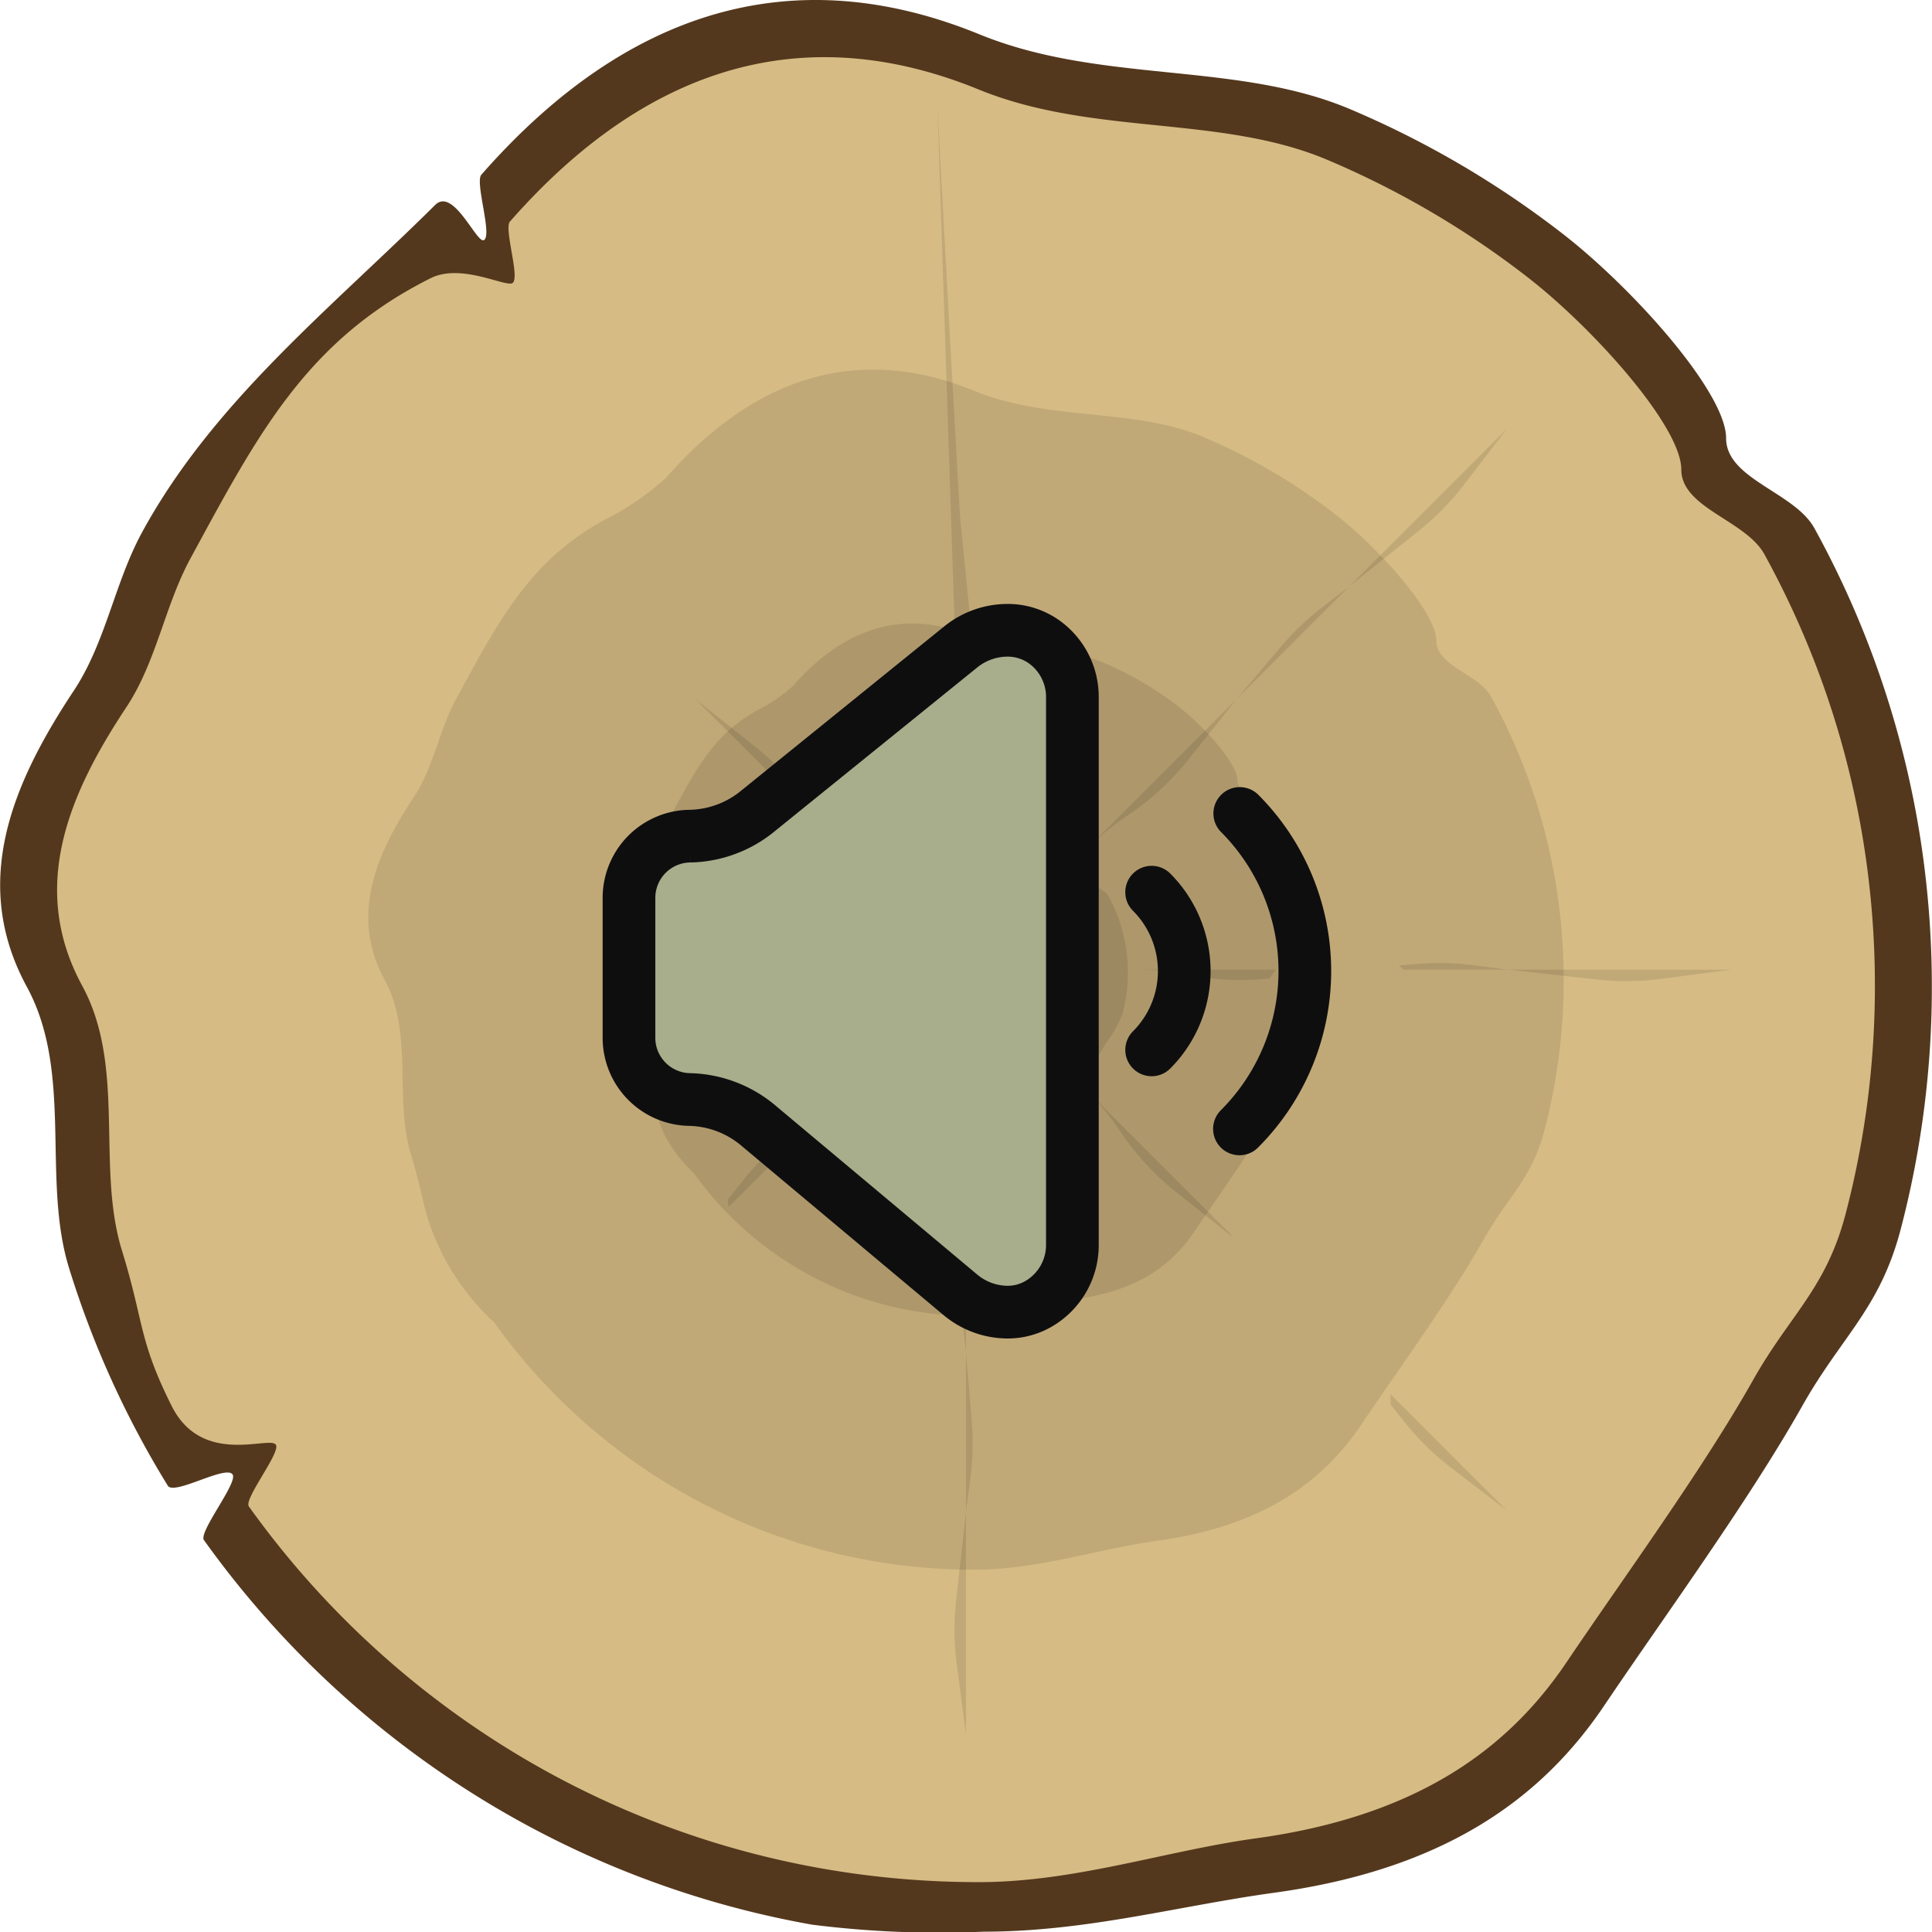 <svg xmlns="http://www.w3.org/2000/svg" width="110" height="110" viewBox="0 0 110 110"><defs><style>.cls-1{fill:#54381d;}.cls-2{fill:#d6bb84;}.cls-3{fill:#010101;opacity:0.1;}.cls-4{fill:#a8ad8b;}.cls-5{fill:#0f0e0f;}</style></defs><g id="Assets"><path class="cls-1" d="M109.991,56.184A54.317,54.317,0,0,1,108.215,70c-1.187,4.52-3.357,6.069-5.6,10.046-3.061,5.428-7.828,11.945-11.288,17.078-3.623,5.374-9.192,9.321-18.767,10.639-5.511.758-10.696,2.219-16.56,2.219a57.588,57.588,0,0,1-9.759-.399,53.914,53.914,0,0,1-20.3-8.094,54.531,54.531,0,0,1-14.328-13.8c-.327-.458,1.943-3.27,1.63-3.738-.377-.563-3.334,1.215-3.69.637A53.962,53.962,0,0,1,3.929,72.19c-1.56-5.059.26-11.11-2.401-16.006-3.228-5.94-.825-11.58,2.671-16.856C6.021,36.58,6.525,33.185,8.076,30.331c4.046-7.447,10.716-12.723,16.701-18.662C25.824,10.63,27.16,13.931,27.56,13.667c.475-.313-.53-3.292-.154-3.72C36.084.06,45.731-2.144,55.76,1.953c6.931,2.832,14.621,1.518,21.109,4.262a54.191,54.191,0,0,1,12.109,7.099c3.998,3.102,9.299,9.03,9.299,11.633,0,2.338,3.892,3.066,5.026,5.126a53.86,53.86,0,0,1,5.978,17.312A54.608,54.608,0,0,1,109.991,56.184Z"/><path class="cls-2" d="M106.749,56.127a51.115,51.115,0,0,1-1.671,13.001c-1.117,4.253-3.159,5.711-5.27,9.454C96.927,83.69,92.442,89.823,89.185,94.653c-3.41,5.057-8.65,8.771-17.661,10.012-5.186.714-10.291,2.496-15.81,2.496a51.345,51.345,0,0,1-8.958-.784A50.735,50.735,0,0,1,27.654,98.76,51.316,51.316,0,0,1,14.171,85.774c-.308-.431,1.828-3.077,1.534-3.518-.355-.53-4.197,1.261-5.933-2.21C7.873,76.249,8.217,75.327,6.94,71.189,5.472,66.428,7.185,60.733,4.681,56.127c-3.038-5.59-.777-10.898,2.513-15.862,1.714-2.587,2.189-5.781,3.648-8.467C14.65,24.79,17.426,19.385,24.523,15.837c1.735-.868,4.279.527,4.655.28.447-.294-.499-3.098-.145-3.501C37.199,3.311,46.277,1.237,55.715,5.093c6.523,2.665,13.759,1.428,19.865,4.01a50.991,50.991,0,0,1,11.395,6.681c3.762,2.919,8.751,8.498,8.751,10.947,0,2.201,3.662,2.885,4.729,4.824A50.685,50.685,0,0,1,106.08,47.847,51.394,51.394,0,0,1,106.749,56.127Z"/><path class="cls-3" d="M89.031,55.812a33.611,33.611,0,0,1-1.099,8.55c-.735,2.797-2.077,3.756-3.466,6.217-1.895,3.359-4.844,7.392-6.986,10.569-2.242,3.326-5.688,5.768-11.614,6.584-3.41.469-6.768,1.641-10.397,1.641a33.763,33.763,0,0,1-5.891-.515,33.364,33.364,0,0,1-12.562-5.009,33.746,33.746,0,0,1-8.867-8.54,14.155,14.155,0,0,1-2.893-3.767c-1.249-2.497-1.023-3.103-1.862-5.825-.966-3.131.161-6.876-1.486-9.905-1.998-3.676-.511-7.166,1.653-10.431,1.127-1.701,1.44-3.802,2.399-5.568,2.504-4.608,4.329-8.163,8.996-10.496a15.343,15.343,0,0,0,2.966-2.118c5.371-6.119,11.34-7.483,17.547-4.947,4.29,1.753,9.048.939,13.063,2.637a33.533,33.533,0,0,1,7.494,4.393c2.474,1.92,5.755,5.588,5.755,7.199,0,1.447,2.409,1.897,3.11,3.172a33.331,33.331,0,0,1,3.699,10.713A33.803,33.803,0,0,1,89.031,55.812Z"/><path class="cls-3" d="M74.631,55.556a19.39,19.39,0,0,1-.634,4.932c-.424,1.613-1.198,2.167-1.999,3.586-1.093,1.938-2.795,4.264-4.03,6.097-1.293,1.919-3.281,3.328-6.7,3.798-1.967.271-3.904.947-5.997.947a19.485,19.485,0,0,1-3.398-.297,19.248,19.248,0,0,1-7.247-2.89,19.467,19.467,0,0,1-5.115-4.926A8.167,8.167,0,0,1,37.842,64.63a15.75,15.75,0,0,1-1.074-3.36c-.557-1.806.093-3.966-.857-5.714-1.153-2.12-.295-4.134.953-6.017.65-.981.83-2.193,1.384-3.212,1.444-2.658,2.498-4.709,5.19-6.055A8.843,8.843,0,0,0,45.149,39.05c3.098-3.53,6.542-4.317,10.122-2.854,2.474,1.011,5.22.542,7.536,1.521A19.346,19.346,0,0,1,67.13,40.252c1.427,1.107,3.32,3.224,3.32,4.153,0,.835,1.389,1.095,1.794,1.83a19.228,19.228,0,0,1,2.134,6.18A19.496,19.496,0,0,1,74.631,55.556Z"/><path class="cls-3" d="M64.219,55.371a9.106,9.106,0,0,1-.298,2.316,6.274,6.274,0,0,1-.939,1.684c-.513.91-1.312,2.002-1.892,2.863a4.182,4.182,0,0,1-3.146,1.784,20.118,20.118,0,0,1-2.816.445,9.151,9.151,0,0,1-1.596-.14,9.039,9.039,0,0,1-3.403-1.357,9.141,9.141,0,0,1-2.402-2.313,3.832,3.832,0,0,1-.784-1.02,7.391,7.391,0,0,1-.504-1.578c-.262-.848.044-1.863-.403-2.683a2.624,2.624,0,0,1,.448-2.826c.305-.461.39-1.03.65-1.508a5.683,5.683,0,0,1,2.437-2.843,4.157,4.157,0,0,0,.803-.574,3.931,3.931,0,0,1,4.753-1.34c1.162.475,2.451.254,3.539.714a9.083,9.083,0,0,1,2.03,1.19c.67.52,1.559,1.514,1.559,1.95,0,.392.652.514.843.859A9.028,9.028,0,0,1,64.1,53.897,9.147,9.147,0,0,1,64.219,55.371Z"/><path class="cls-3" d="M79.175,79.383q.005.302.011.605l.792.991a15.301,15.301,0,0,0,2.637,2.586l3.188,2.447Z"/><path class="cls-3" d="M58.137,58.345l3.709,3.709a15.307,15.307,0,0,1,1.912,2.332,15.3,15.3,0,0,0,3.203,3.485l3.162,2.516.007-.05Z"/><path class="cls-3" d="M72.269,55.715a4.369,4.369,0,0,1,.389-.507H64.683a15.296,15.296,0,0,1,3.001.297A15.297,15.297,0,0,0,72.269,55.715Z"/><path class="cls-3" d="M85.861,55.208l5.024.561a15.304,15.304,0,0,0,3.693-.036l3.984-.524Z"/><path class="cls-3" d="M80.683,54.883l-1.037.086c.089.078.175.158.261.239h5.954l-1.944-.252A15.298,15.298,0,0,0,80.683,54.883Z"/><path class="cls-3" d="M76.822,33.386l3.949-3.156a15.297,15.297,0,0,0,2.586-2.637l2.447-3.188Z"/><path class="cls-3" d="M64.179,46.449h0a15.3,15.3,0,0,0,3.485-3.203l2.738-3.44-8.555,8.555A15.312,15.312,0,0,1,64.179,46.449Z"/><path class="cls-3" d="M72.931,36.817l-2.529,2.989,6.42-6.42-1.553,1.197A15.301,15.301,0,0,0,72.931,36.817Z"/><path class="cls-3" d="M55,47.796V45.525a15.298,15.298,0,0,1,.297-3.001,15.303,15.303,0,0,0,.199-4.729l-.822-8.27c-.09-1.077-1.301-23.45-1.301-23.45l1.36,41.091Z"/><path class="cls-3" d="M44.892,44.3a15.303,15.303,0,0,0-1.854-1.756l-3.44-2.738L44.583,44.79A5.693,5.693,0,0,1,44.892,44.3Z"/><path class="cls-3" d="M42.336,67.17l-.909,1.142.056.414,6.67-6.67a15.29,15.29,0,0,1-2.332,1.912A15.305,15.305,0,0,0,42.336,67.17Z"/><path class="cls-3" d="M54.703,67.892a15.303,15.303,0,0,0-.199,4.729L55,76.989V64.891A15.304,15.304,0,0,1,54.703,67.892Z"/><path class="cls-3" d="M54.476,94.787,55,98.771V86.069l-.561,5.024A15.303,15.303,0,0,0,54.476,94.787Z"/><path class="cls-3" d="M55,76.989v9.08l.252-1.944a15.298,15.298,0,0,0,.074-3.233Z"/><path class="cls-4" d="M57.349,74.707a4.189,4.189,0,0,1-2.679-.993L43.248,64.145a6.291,6.291,0,0,0-3.923-1.543h0a3.518,3.518,0,0,1-3.514-3.514v-7.97a3.518,3.518,0,0,1,3.514-3.514h0a6.316,6.316,0,0,0,3.872-1.469L54.703,36.832a4.227,4.227,0,0,1,2.643-.946,3.554,3.554,0,0,1,2.19.724,3.868,3.868,0,0,1,1.522,3.095v31.165a3.877,3.877,0,0,1-1.871,3.333,3.52,3.52,0,0,1-1.837.505Z"/><path class="cls-5" d="M57.345,37.386h0a2.089,2.089,0,0,1,1.277.413,2.354,2.354,0,0,1,.935,1.904v31.165a2.371,2.371,0,0,1-1.153,2.054,1.992,1.992,0,0,1-1.055.285,2.724,2.724,0,0,1-1.715-.643L44.212,62.995a7.818,7.818,0,0,0-4.887-1.892v-.001a2.016,2.016,0,0,1-2.014-2.014V51.119a2.016,2.016,0,0,1,2.014-2.014l-.003-.537.006.537A7.793,7.793,0,0,0,44.14,47.303l11.505-9.305a2.755,2.755,0,0,1,1.699-.612m0-3a5.737,5.737,0,0,0-3.586,1.28L42.254,44.971a4.774,4.774,0,0,1-2.938,1.135h.01a5.014,5.014,0,0,0-5.014,5.014v7.969a5.014,5.014,0,0,0,5.014,5.014H39.26l.023,0a4.78,4.78,0,0,1,3.002,1.192l11.422,9.569a5.716,5.716,0,0,0,3.642,1.344,4.998,4.998,0,0,0,2.619-.725,5.361,5.361,0,0,0,2.589-4.614V39.704a5.35,5.35,0,0,0-2.109-4.285,5.064,5.064,0,0,0-3.103-1.033Z"/><path class="cls-5" d="M65.569,61.276a1.5,1.5,0,0,1-1.06-2.56,4.856,4.856,0,0,0,0-6.858A1.5,1.5,0,0,1,66.63,49.736a7.858,7.858,0,0,1,0,11.1A1.494,1.494,0,0,1,65.569,61.276Z"/><path class="cls-5" d="M70.568,65.775a1.5,1.5,0,0,1-1.06-2.56,11.212,11.212,0,0,0,0-15.857,1.5,1.5,0,0,1,2.121-2.121,14.21,14.21,0,0,1,0,20.098A1.495,1.495,0,0,1,70.568,65.775Z"/></g></svg>